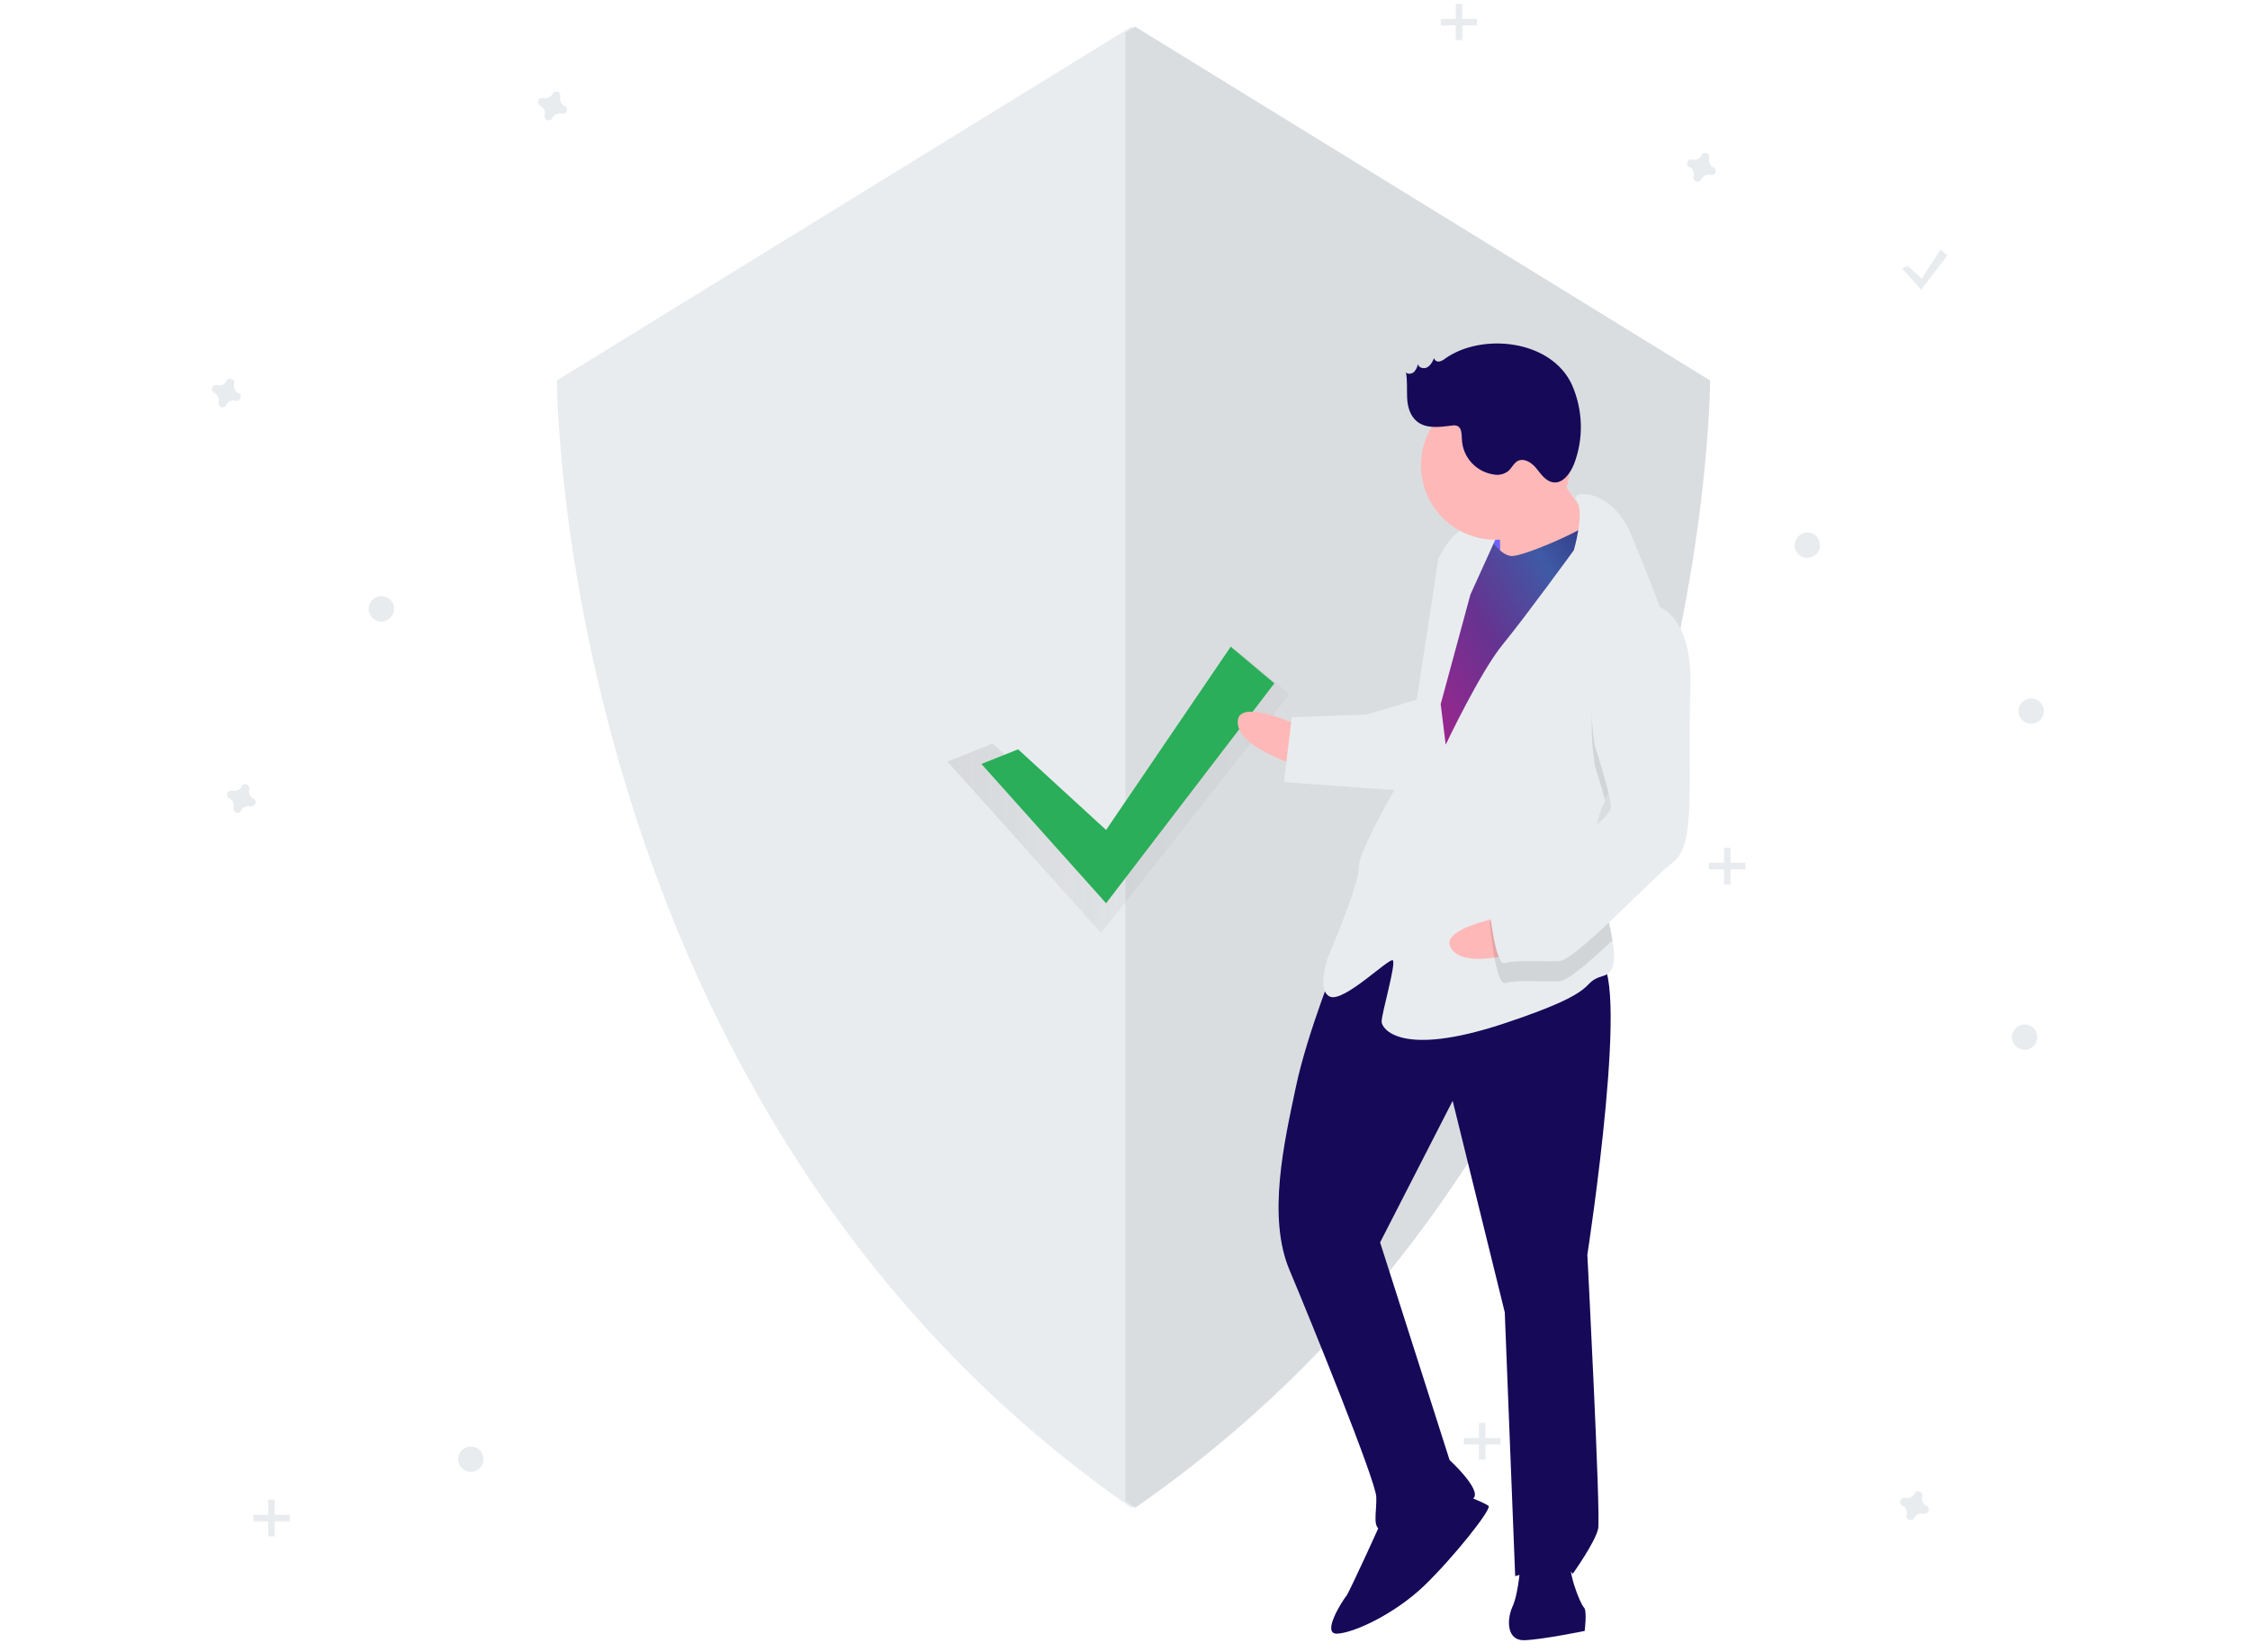 <svg version="1.1" id="a2525de1-ea14-4c9e-818b-1d269b9a5d3c" xmlns="http://www.w3.org/2000/svg" x="0" y="0" viewBox="0 0 583 428.1" xml:space="preserve"><style type="text/css">.st0{fill:#e9ecef}.st6{fill:#ffb8b8}.st7{fill:#150958}.st9{opacity:.1;enable-background:new}</style><path class="st0" d="M293.2 6.9L144.3 98.6s0 189 148.9 292.2c149-103.2 149-292.2 149-292.2l-149-91.7z"/><path d="M294.1 6.9l-2.5 1.6V389c.8.6 1.7 1.2 2.5 1.8 149-103.2 149-292.2 149-292.2l-149-91.7z" fill="#dadde0"/><g opacity=".7"><linearGradient id="SVGID_1_" gradientUnits="userSpaceOnUse" x1="245.486" y1="224.994" x2="334.113" y2="224.994" gradientTransform="matrix(1 0 0 -1 0 430)"><stop offset="0" stop-color="gray" stop-opacity=".25"/><stop offset=".535" stop-color="gray" stop-opacity=".12"/><stop offset="1" stop-color="gray" stop-opacity=".1"/></linearGradient><path fill="url(#SVGID_1_)" d="M257.2 192.7l28.1 25.7 34.8-50.2 14 11.7-48.8 61.9-39.8-44.4z"/></g><path fill="#2aae59" d="M263.8 194.2l22.8 20.9 32.3-47.5 11.3 9.5-43.6 57-32.3-36.1z"/><path class="st0" d="M377.2 1h1.7v9.4h-1.7z"/><path class="st0" d="M373.3 4.9h9.4v1.7h-9.4zM146.9 28.5c0 .6-.5 1-1.1 1h-.2c-1-.3-2 .2-2.5 1.1 0 .1-.1.1-.1.2-.2.3-.5.4-.9.4-.6 0-1-.5-1-1.1v-.2c.3-1-.2-2-1.1-2.5-.1 0-.1-.1-.2-.1-.3-.2-.4-.5-.4-.9 0-.6.5-1 1.1-1h.2c1 .3 2-.2 2.5-1.1 0-.1.1-.1.1-.2.2-.3.5-.4.9-.4.6 0 1 .5 1 1.1v.2c-.3 1 .2 2 1.1 2.5.1 0 .1.1.2.1.3.2.4.5.4.9zM66.3 208c0-.3-.1-.7-.4-.9-.1 0-.1-.1-.2-.1-.9-.4-1.4-1.5-1.1-2.5v-.2c0-.6-.4-1-1-1.1-.3 0-.7.1-.9.4 0 .1-.1.1-.1.2-.4.9-1.5 1.4-2.5 1.1h-.2c-.6 0-1 .4-1.1 1 0 .3.1.7.4.9.1 0 .1.1.2.1.9.4 1.4 1.5 1.1 2.5v.2c0 .6.4 1 1 1.1.3 0 .7-.1.9-.4 0-.1.1-.1.1-.2.4-.9 1.5-1.4 2.5-1.1h.2c.5-.1 1-.5 1.1-1zm402-70c-1.8 0-3.3 1.5-3.3 3.3s1.5 3.3 3.3 3.3c1.8 0 3.3-1.5 3.3-3.3s-1.5-3.3-3.3-3.3zM122 374.9c-1.8 0-3.3 1.5-3.3 3.3s1.5 3.3 3.3 3.3 3.3-1.5 3.3-3.3-1.4-3.3-3.3-3.3zm402.6-109.4c-1.8 0-3.3 1.5-3.3 3.3s1.5 3.3 3.3 3.3 3.3-1.5 3.3-3.3-1.4-3.3-3.3-3.3zM443.5 45.4c.6 0 1-.4 1.1-1 0-.3-.1-.7-.4-.9-.1 0-.1-.1-.2-.1-.9-.4-1.4-1.5-1.1-2.5v-.2c0-.6-.4-1-1-1.1-.3 0-.7.1-.9.4 0 .1-.1.1-.1.2-.4.9-1.5 1.4-2.5 1.1h-.2c-.6 0-1 .4-1.1 1 0 .3.1.7.4.9.1 0 .1.1.2.1.9.4 1.4 1.5 1.1 2.5v.2c0 .6.4 1 1 1.1.3 0 .7-.1.9-.4 0-.1.1-.1.1-.2.4-.9 1.5-1.4 2.5-1.1h.2zm55.9 345c-.1 0-.1-.1-.2-.1-.9-.4-1.4-1.5-1.1-2.5v-.2c0-.6-.4-1-1-1.1-.3 0-.7.1-.9.4 0 .1-.1.1-.1.2-.4.9-1.5 1.4-2.5 1.1h-.2c-.6 0-1 .4-1.1 1 0 .3.1.7.4.9.1 0 .1.1.2.1.9.4 1.4 1.5 1.1 2.5v.2c0 .6.4 1 1 1.1.3 0 .7-.1.9-.4 0-.1.1-.1.1-.2.4-.9 1.5-1.4 2.5-1.1h.2c.6 0 1-.4 1.1-1 0-.3-.1-.7-.4-.9zM61.1 103.9h.2c.6 0 1-.4 1.1-1 0-.3-.1-.7-.4-.9-.1 0-.1-.1-.2-.1-.9-.4-1.4-1.5-1.1-2.5v-.2c0-.6-.4-1-1-1.1-.3 0-.7.1-.9.4 0 .1-.1.1-.1.2-.4.9-1.5 1.4-2.5 1.1H56c-.6 0-1 .4-1.1 1 0 .3.1.7.4.9.1 0 .1.1.2.1.9.4 1.4 1.5 1.1 2.5v.2c0 .6.4 1 1 1.1.3 0 .7-.1.9-.4 0-.1.1-.1.1-.2.4-.9 1.5-1.4 2.5-1.1zm37.7 50.6c-1.8 0-3.3 1.5-3.3 3.3 0 1.8 1.5 3.3 3.3 3.3s3.3-1.5 3.3-3.3c.1-1.8-1.4-3.3-3.3-3.3zM526.3 181c-1.8 0-3.3 1.5-3.3 3.3s1.5 3.3 3.3 3.3 3.3-1.5 3.3-3.3-1.5-3.3-3.3-3.3zM384.9 368.8h-1.7v3.9h-3.9v1.7h3.9v3.9h1.7v-3.9h3.9v-1.7h-3.9v-3.9zM71.2 388.7h-1.7v3.9h-3.9v1.7h3.9v3.9h1.7v-3.9h3.9v-1.7h-3.9v-3.9zm377.2-169h-1.7v3.9h-3.9v1.7h3.9v3.9h1.7v-3.9h3.9v-1.7h-3.9v-3.9zm49.5-147.5l-3.6-3.3-1.5.6 5 5.6 6.8-8.9-1.8-1.5-4.9 7.5z"/><path transform="rotate(-2.219 386.955 141.254) scale(1)" fill="#6c63ff" d="M380.8 133.4h12.3v15.8h-12.3z"/><path class="st6" d="M337.4 188.4s-17-8.1-16.7-1.1c.3 7 17.1 11.6 17.1 11.6l-.4-10.5z"/><path class="st7" d="M346.8 247.8s-8 19.6-11 33.8-7.5 33.7-1.7 47.5c5.8 13.8 22.3 54.5 22.5 58.8s-1.4 8.8 2.1 8.7 22.6-6.1 23.4-8.8c.8-2.7-6.5-9.4-6.5-9.4l-18-56.4 18.8-36.7 13.5 54.8 2.7 68.4s13-4 14.9-.6c0 0 5.8-8.1 6.6-11.7.7-3.5-2.8-71-2.8-71s11.9-76.9 2.3-76.5c-9.7.4-47.5-22.8-66.8-.9z"/><path class="st7" d="M358.5 393.1s-8.9 19.7-9.7 20.6c-.8.9-6.6 9.9-2.3 9.7s14.7-5 22.4-12.3c7.6-7.3 17.7-20 16.8-20.8-.9-.8-7.1-3.2-7.1-3.2l-20.1 6zm35.6 10.9s-.5 8.8-2.2 12.4c-1.6 3.6-1.4 8.8 3 8.7s15.7-2.4 15.7-2.4.7-5.3-.2-6.1c-.9-.8-4.8-10.4-3.1-13 1.6-2.8-13.2.4-13.2.4z"/><path class="st6" d="M400.6 118.4s9.3 14.6 13 17.9c3.6 3.4-6.6 10.8-6.6 10.8l-18.3 2.5s.2-16.7-.7-18.4c-1-1.8 12.6-12.8 12.6-12.8z"/><linearGradient id="SVGID_2_" gradientUnits="userSpaceOnUse" x1="351.935" y1="200.487" x2="428.026" y2="156.557"><stop offset="0" stop-color="#cc1b8c"/><stop offset=".541" stop-color="#663390"/><stop offset=".787" stop-color="#3f5aa6"/><stop offset="1" stop-color="#2e307a"/></linearGradient><path d="M384.6 137.4s3.8 6.9 7.3 6.7c3.5-.1 21.6-7.9 22.4-10.5.8-2.7 6 19.1 6 19.1L376 230.8l-10.8-7.5 5.2-45.9 4.3-24.8 9.9-15.2z" fill="url(#SVGID_2_)"/><path class="st0" d="M416 207.3c-1.8 3.7-2.9 7.6-2.7 11.5v.5c.4 8.1 3.4 17.5 4.5 24.3.8 4.9.6 8.5-2.3 9.3-6.9 2 1 3.5-25.9 12.4s-31.6 1.2-31.6-.5c-.1-1.8 3.8-15.1 2.9-15.9-.9-.8-12.7 11-16.3 9.4-3.6-1.6-.4-10.5-.4-10.5s8.1-18.8 7.9-23.1c-.2-4.4 12.2-25.1 12.2-25.1l8.4-54.8s3.2-7.1 7.6-8.2c4.3-1 8 1.4 8 1.4l-7.3 16.1-7.7 28.4 1.3 10.5s8.9-18.8 14.8-26 18.4-24.4 18.4-24.4 2.9-9.9.7-12.8c-2.2-3 9.2-3.4 14.1 8.7 2.6 6.4 6.8 16 9.4 24.9 2.3 7.9 3.4 15.3 1.1 19.5-3.7 6.5-12.6 15-17.1 24.4z"/><path class="st9" d="M432.9 183c-3.5 6.4-12.4 14.9-17 24.4-1.2-4.3-2.6-8.7-2.6-8.7s-5.5-29.6 10.8-37.3c2.7-.3 5.4.5 7.6 2.1 2.4 7.9 3.5 15.2 1.2 19.5z"/><path class="st0" d="M367.9 181.1l-13.9 4.1-19.3.7-2 16.8 31.7 2.3c0-.1 7.9-22.3 3.5-23.9z"/><path class="st6" d="M390.5 237.4s-18.6 3.1-14.3 8.7c4.2 5.6 20.7-.3 20.7-.3l-6.4-8.4z"/><path class="st9" d="M413.3 219.4c.4 8.1 3.4 17.5 4.5 24.3-5.9 5.6-11.6 10.5-13.7 10.6-4.4.2-11.4-.4-14 .5-2.6 1-4.1-15.6-4.1-15.6s1.5-5.3 8.5-8.2c4.6-2 13.5-7.3 18.8-11.6z"/><path class="st0" d="M424 156.1s14.8-2.3 14 22.3c-.8 24.6 1.6 40.3-4.4 45-6 4.6-25.4 25.6-29.7 25.7-4.4.2-11.4-.4-14 .5s-4.1-15.6-4.1-15.6 1.5-5.3 8.5-8.2 23.2-13.2 23.1-16.7c-.1-3.5-4.1-15.6-4.1-15.6s-5.7-29.8 10.7-37.4z"/><circle class="st6" cx="387.5" cy="120.6" r="19.3"/><path class="st7" d="M374.5 92.9c-.5.4-1 .7-1.6.8-.6.1-1.2-.3-1.3-.9-.4.9-.9 1.9-1.8 2.4s-2.3.1-2.4-.9c-.1.8-.5 1.5-1 2.1-.6.5-1.6.7-2.1.1.4 2.2.2 4.4.3 6.6.1 2.2.7 4.5 2.4 6 2.4 2.1 6 1.6 9.2 1.2.5-.1 1-.1 1.4.1 1.2.5 1.1 2.2 1.2 3.5.2 4.7 3.8 8.5 8.4 9.1 1.3.2 2.5-.1 3.6-.9.9-.8 1.4-2 2.4-2.6 1.7-.9 3.7.4 4.9 1.9 1.2 1.5 2.4 3.3 4.3 3.6 2.5.4 4.4-2.2 5.4-4.6 2.6-6.7 2.4-14.1-.5-20.7-5.4-11.7-23.3-13.5-32.8-6.8z"/></svg>
